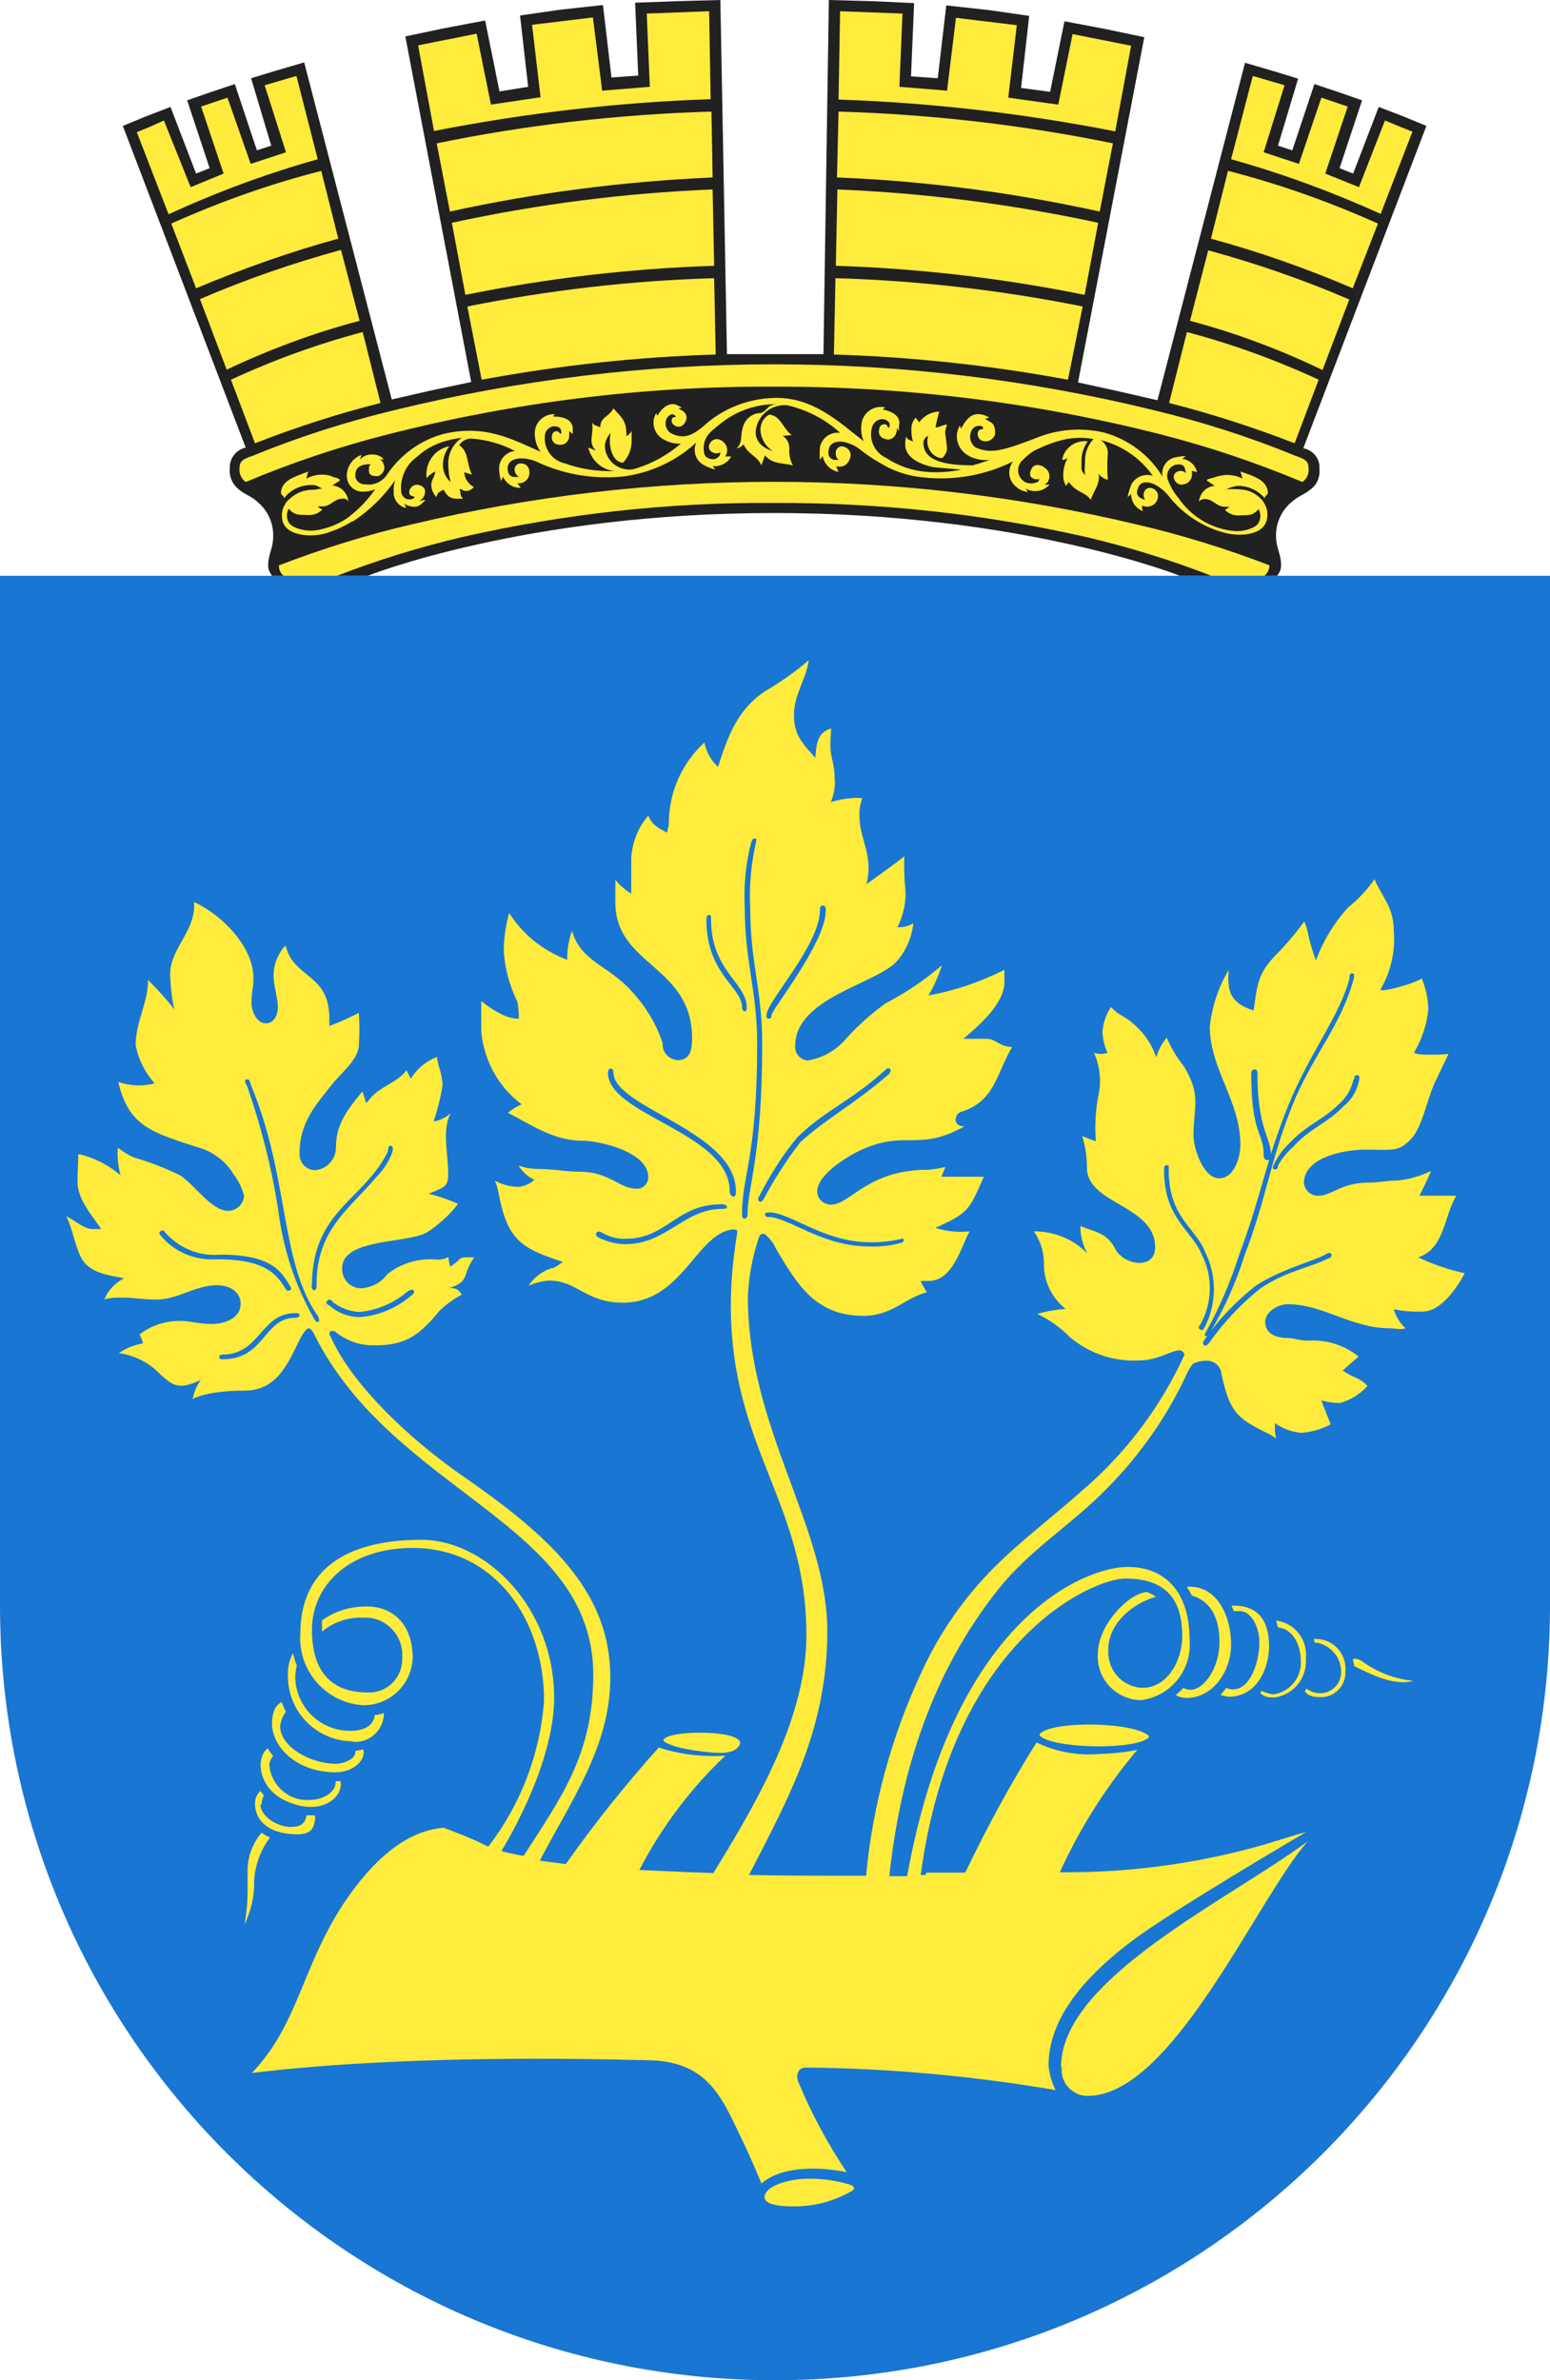 <?xml version="1.0" encoding="utf-8"?>
<!-- Generator: Adobe Illustrator 27.5.0, SVG Export Plug-In . SVG Version: 6.00 Build 0)  -->
<svg version="1.1"
	 id="svg75" xmlns:svg="http://www.w3.org/2000/svg" xmlns:cc="http://creativecommons.org/ns#" xmlns:rdf="http://www.w3.org/1999/02/22-rdf-syntax-ns#" xmlns:dc="http://purl.org/dc/elements/1.1/" xmlns:sodipodi="http://sodipodi.sourceforge.net/DTD/sodipodi-0.dtd" xmlns:inkscape="http://www.inkscape.org/namespaces/inkscape" inkscape:version="1.0 (4035a4fb49, 2020-05-01)" sodipodi:docname="sk-icon.svg"
	 xmlns="http://www.w3.org/2000/svg" xmlns:xlink="http://www.w3.org/1999/xlink" x="0px" y="0px" viewBox="0 0 400 614.3"
	 style="enable-background:new 0 0 400 614.3;" xml:space="preserve">
<style type="text/css">
	.st0{fill:#1976D2;}
	.st1{fill:#212121;}
	.st2{fill:#FFEB3B;}
</style>
<path class="st0" d="M0,148.6v265.7c0,110.5,89.5,200,200,200s200-89.5,200-200V148.6L0,148.6z"/>
<path class="st1" d="M329.7,148.6v-0.2c0.6-0.7,0.9-1.6,0.9-2.5c0-3-1.3-4.5-1.3-7.4c-0.1-3.5,1.4-6.8,4.1-9c1.8-1.6,3-1.7,4.8-3.2
	c1.7-1.2,2.5-3.2,2.3-5.3c0.2-2.6-1.6-4.8-4.1-5.3v-0.2l31.7-83l-5.8-2.4l-6.5-2.5l-6.6,17.2l-3.5-1.4l5.8-17.5l-6-2.1l-6.3-2.1
	l-5.7,17.1l-3.7-1.2l5.2-17.3l-6.2-1.9l-7.5-2.2l-22.6,87.1l-10-2.3l-10.5-2.3l17.1-89.1l-10-2.1c-4.1-0.8-10.6-2-10.6-2L271,23.7
	l-7.5-1l2.1-18.6l-10.4-1.5l-11-1.2L242,20.2l-6.9-0.5l0.8-18.9L225,0.3L213.9,0l-1.4,91.4c-4.1,0-8.2,0-12.3,0h-0.3
	c-4.1,0-8.2,0-12.3,0L185.9,0l-11.1,0.3l-10.9,0.4l0.8,18.8l-6.9,0.5l-2.2-18.7l-11,1.2l-10.4,1.5l2.1,18.4l-7.4,1.2l-3.7-18.3
	c0,0-6.5,1.2-10.6,2l-10,2.1l17,89.2l-10.5,2.2l-10,2.3L78.5,16.1L71,18.3l-6.2,1.9L70,37.6l-3.7,1.2l-5.7-17.1l-6.3,2.1l-6,2.1
	l5.8,17.5l-3.5,1.4L44,27.6l-6.5,2.5l-5.8,2.4l31.7,83c-2.5,0.6-4.3,2.9-4.1,5.5c-0.2,2,0.7,4,2.3,5.3c1.8,1.5,3.1,1.6,4.8,3.2
	c2.7,2.2,4.2,5.5,4.1,9c0,3-1.3,4.5-1.3,7.4c0,0.9,0.3,1.8,0.9,2.5v0.2 M199.7,132.4c64.2,0,104.8,16.2,104.8,16.2H94.9
	C94.9,148.6,135.5,132.4,199.7,132.4z"/>
<path id="Fill-20" class="st2" d="M238.8,483.9h-1.2c8.2-61,44.5-76.5,52.8-76.5c11.5,0,14.7,6.5,14.7,14.9
	c0,6.3-3.9,13.3-10.2,13.3c-5.1-0.1-9-4.4-8.9-9.4c0-0.2,0-0.4,0-0.5c0-6.5,6-11.8,12.3-13.6c-0.7-0.5-1.5-0.9-2.3-1.2
	c-4.1,0-12.7,8-12.7,16.1c-0.3,6.3,4.6,11.5,10.9,11.8c0,0,0.1,0,0.1,0c7.7-0.9,13.3-7.7,12.7-15.4c0-12.8-6.5-19-16-19
	c-10.6,0-44.8,12.7-56.9,79.8h-1.2h-2.2h-1.2c3-27.7,11.3-52.8,28.1-74c7.8-9.8,17.7-15.9,26.4-24.4c9-8.7,16.4-18.9,21.8-30.2
	c0.5-1.3,1.2-2.5,2-3.6c1-0.5,2.1-0.8,3.3-0.8c2.1-0.2,3.9,1.3,4.1,3.3c0,0,0,0.1,0,0.1c2.1,9.4,3.7,11.3,11.3,15c1,0.5,2,1,2.8,1.7
	c-0.1-0.6-0.2-1.3-0.3-1.9v-2.1c2,1.4,4.4,2.3,6.8,2.5c2.6-0.2,5.2-0.9,7.6-2.2c-0.8-2.1-1.7-4.1-2.4-6.2c1.6,0.5,3.2,0.7,4.8,0.7
	c2.8-0.8,5.2-2.3,7.1-4.4c-0.8-0.9-1.8-1.6-2.9-2.1c-1.2-0.5-2.4-1.1-3.5-1.9l4.1-3.6c-3.6-2.9-8.2-4.4-12.9-4.1
	c-2.6,0-3.6-0.7-5.7-0.7c-2.9,0-5.5-1.3-5.5-4.1s3.5-4.6,5.8-4.6c9.2,0,16.4,6.2,26.3,6.2c1.3,0,3,0.5,4.1,0c-1.4-1.3-2.5-3-3-4.9
	c2.5,0.5,5,0.7,7.5,0.6c3.7,0,7.7-4.1,10.8-9.9c-4.2-0.9-8.2-2.3-12-4.1c6.8-2.3,6.5-10.2,9.8-15.9h-4.1h-5.4c0,0,2.3-4.5,3-6.4
	c-2.9,1.4-6,2.3-9.2,2.5c-2.6,0-4.1,0.5-6.7,0.5c-7.4,0-9.7,3.4-13.1,3.4c-1.9,0.1-3.6-1.3-3.8-3.3c0,0,0,0,0,0
	c0-6.9,11.1-8.6,15.8-8.6c6.9,0,8.6,0.7,11.8-2.7s4.1-10.7,6.7-15.7l3-6.3c-1.4,0.2-9.5,0.5-8.8-0.5c2-3.4,3.3-7.3,3.6-11.2
	c-0.1-2.7-0.7-5.4-1.7-7.8c-1.8,1.4-11.3,3.9-10.6,2.8c2.6-4.5,3.8-9.7,3.4-14.8c0-6.4-2.8-8.5-5-13.6c-1.9,2.8-4.2,5.2-6.9,7.4
	c-3.6,4-6.4,8.6-8.2,13.6c-0.9-2.4-1.6-4.8-2.1-7.2c-0.2-1-0.5-2-0.9-2.9c-2.2,3-4.6,5.9-7.2,8.5c-5,5.1-4.9,8-5.9,14.5
	c-6-2-6.9-4.9-6.4-10.5c-2.7,4.5-4.3,9.4-4.9,14.6c0,11,7.9,19.2,7.9,30.6c0,2.8-1.4,8.6-5.5,8.6c-4,0-6.6-7.6-6.6-11
	c0-7.8,2.1-10.1-2.4-17.8c-1.8-2.2-3.2-4.6-4.4-7.2v-0.4c-1.3,1.5-2.3,3.3-2.8,5.2c-1.6-4.8-5.1-8.8-9.6-11.2
	c-0.8-0.5-1.5-1.2-2.1-1.8c-1.3,1.9-2,4.1-2.2,6.4c0.1,1.9,0.5,3.7,1.3,5.4c-1.2,0.4-2.4,0.4-3.5,0c1.6,3.5,2,7.5,1.1,11.3
	c-0.7,3.8-0.9,7.6-0.6,11.5c-1.2-0.3-2.3-0.8-3.5-1.3c0.8,2.7,1.2,5.4,1.2,8.2c0,9.4,17.6,9.6,17.6,20.5c0,6-8.2,4.6-10.3,0.4
	s-5.3-4.3-9-5.9c0,2.5,0.6,4.9,1.8,7.1c-3.5-3.6-8.3-5.6-13.3-5.7h-0.5c1.7,2.4,2.6,5.3,2.6,8.2c-0.1,4.6,2,9,5.6,11.8
	c-2.5,0.2-4.9,0.6-7.3,1.3c3.1,1.5,6,3.5,8.4,6c5,4.2,11.4,6.4,17.9,6c4.9,0,8.2-2.6,10.4-2.6c0.9,0,1.4,1,1.2,1.3
	c-5.9,12.9-14.5,24.5-25.2,33.9c-9.2,8.2-16.7,13.7-23.5,20.5c-8.1,8-14.6,17.4-19.3,27.8c-7.6,16.4-12.4,34-14.1,52.1h-0.5
	c-11,0-21.1,0-29.7-0.2c10-19.6,20.2-37.4,20.2-62.9c0-27-20.5-52.2-20.5-86.3c0.2-5.3,1.2-10.5,2.9-15.5c0.2-0.6,0.8-0.9,1.4-0.7
	c0,0,0.1,0,0.1,0c1.1,1,2.1,2.1,2.7,3.5c5.4,9.1,10.1,17.6,22.7,17.6c7.4,0,10.5-4.5,16.4-6.1c-0.6-0.9-1.2-1.9-1.6-2.9h2
	c6.2,0,8.2-8.2,10.6-12.8c-3,0.3-6,0-8.8-0.9c8.4-3.8,8.7-4.6,12.1-12.3l0.4-0.9h-1.4c-2.1,0-7.7,0-9.3,0c-0.6,0.6,0.6-2.1,0.8-2.5
	c-1.5,0.3-3,0.6-4.6,0.7c-15.5,0-20,9-24.9,9c-2,0-3.6-1.5-3.6-3.4c0,0,0,0,0,0c0-4.5,8.2-9.3,11.5-10.8c11.3-5.1,14.7,0.6,26.5-6
	c-1.1,0-2.3-0.4-2.3-1.8c0.1-1,0.7-1.8,1.6-2c8.7-2.8,9-10.1,13-16.7c-3.1,0-4.4-2.1-6.4-2.1h-6.2c3.9-3.3,10.6-9,10.6-14.6
	c0-0.9,0-1.6,0-2.3v-0.9c-6.2,3.1-12.8,5.4-19.6,6.6c1.5-2.5,2.6-5.1,3.5-7.8c-4.4,3.8-9.3,7.1-14.5,9.8c-3.8,2.7-7.2,5.8-10.3,9.2
	c-2.5,3-6.1,5-9.9,5.6c-1.9-0.2-3.3-1.8-3.2-3.7c0-12.7,21.4-16.1,26.4-22.1c2.3-2.7,3.7-6,4.1-9.6c-1.2,0.7-2.7,1.1-4.1,1
	c1.3-2.6,2-5.4,2.1-8.2c0-2.1-0.3-3.2-0.3-5.3c-0.1-1.6-0.1-3.2,0-4.8c-2.9,2.3-9.8,7.2-9.8,7.2c1.9-7.6-1.8-11.5-1.8-17.6
	c-0.1-1.6,0.2-3.1,0.7-4.6l0,0c-0.9-0.1-1.8-0.1-2.8,0c-1.8,0.1-3.6,0.5-5.3,1c0.8-1.9,1.2-3.9,1-6c0-4.1-1.1-5.3-1.1-8.6
	c0-1.5,0.1-3,0.2-4.4c-3.7,1.1-3.8,4.1-4.1,7.6c-3.2-3.7-5.5-5.7-5.5-11.1c0-5.4,3.2-9.2,3.8-14.1c-3.6,3.1-7.5,5.8-11.6,8.2
	c-6.9,4.8-9.3,11.5-11.8,19.3c-1.8-1.6-3.1-3.9-3.5-6.3c-6,5.5-9.3,13.2-9.2,21.3l-0.5,2c-2.5-1.4-3.7-1.9-4.8-4.4
	c-2.7,3.1-4.2,7-4.4,11.1c0,3,0,6,0,9c-1.6-0.9-2.9-2.1-4.1-3.5c0,1.9,0,3.5,0,5.8c0,16.4,19.8,16.2,19.8,35.1
	c0,2.5-0.3,5.5-3.5,5.6c-2.3,0-4.1-1.8-4.1-4.1c0-0.1,0-0.2,0-0.3c-1.7-5.1-4.5-9.7-8.2-13.6c-5.9-6.5-12.9-7.4-15.2-15.4
	c-0.8,2.4-1.3,4.9-1.2,7.5c-6.2-2.3-11.5-6.5-15-12.1c-0.9,3.2-1.4,6.6-1.4,9.9c0.3,4.5,1.5,8.9,3.5,13c0.3,1.4,0.4,2.9,0.4,4.4
	c-1.7,0-3.3-0.5-4.8-1.3l-1.6-0.9c-1-0.6-2-1.3-3-2.1l-0.3-0.3c0,2.5,0,4.6,0,8c0.7,7.4,4.4,14.2,10.4,18.7
	c-1.3,0.6-2.5,1.3-3.5,2.2c6,3.1,11.8,7.2,19.1,7.2c4.6,0,17.1,2.9,17.1,9.4c0,1.6-1.3,3-2.9,3c-4.7,0-7-4.4-14.8-4.4
	c-3.9,0-6.5-0.7-10.6-0.7c-1.8,0-3.6-0.3-5.2-0.9c1,1.6,2.4,2.9,4.1,3.7c-1.1,1-2.6,1.7-4.1,1.8c-2.1,0-4.3-0.6-6.1-1.6
	c0.4,0.9,0.7,1.9,0.9,2.9c2.3,12.5,5.8,14.5,16.7,18.1c-0.7,0.4-1.7,1.2-2.6,1.6h-0.4c-2.4,0.8-4.5,2.4-5.9,4.5
	c1.7-0.7,3.5-1.2,5.3-1.3c7.3,0,9.4,5.7,19,5.7c15.4,0,18.9-17.7,28.3-18.9c0.5,0,1,0,1.2,0.3c0.2,0.3,0,0.5,0,0.9
	c-1,6.1-1.6,12.3-1.6,18.4c0,37,19.5,50.9,19.5,85.1c0,21-12.3,42.4-24,61.4c-6.4-0.2-12.7-0.5-19.1-0.8c5.7-11,13.2-21,22.2-29.5
	c-5.8,0.4-11.7-0.3-17.2-2.1c-8.6,9.6-16.6,19.6-24,30.1l-6.7-0.9c8.5-16.2,18.2-29.7,18.2-47.3c0-20.8-13.5-34.9-37-51.2
	C104.1,370.4,91.1,357,85.8,346l-0.8-1.7c0,0,0-0.7,0.5-0.8s1,0.2,1,0.2c3,2.4,6.7,3.7,10.6,3.5c8.2,0,11.7-3.3,16.4-9
	c1.7-1.6,3.6-3,5.7-4.1c-0.8-0.9-0.9-1.7-3.2-1.7c5.5-1.8,3-3.2,6.4-7.9c-0.7,0-1.6,0-2.5,0c-0.5,0-1.1,0.2-1.4,0.6l-0.2,0.2
	c-0.6,0.6-1.4,1.1-2.1,1.6c-0.3-0.8-0.4-1.7-0.5-2.5c-0.8,0.5-1.8,0.7-2.7,0.7c-4.6-0.5-9.3,0.8-13,3.7c-1.6,2.2-4.1,3.5-6.8,3.7
	c-2.7,0-4.9-2.2-4.9-4.9c0-0.1,0-0.2,0-0.3c0-8,17.7-6.2,22.3-9.5c2.9-2,5.5-4.3,7.6-7.1c-2.4-1.1-5-2-7.6-2.6c4.8-2,5.3-1.8,5-7
	c-0.2-4.4-1.4-9.8,0.7-13.8c-1.2,1.1-2.8,1.9-4.4,2.1c1-3,1.8-6.1,2.3-9.2c0-3.2-1.3-5.1-1.4-7.4c-2.8,1-5.2,3-6.8,5.6l-0.9-1.8
	l-0.2-0.4c-2.1,3-6.5,4.1-9,6.9l-1.4,1.6c-0.3-0.9-0.6-2.1-1-3c-3.7,4.6-6.8,8.2-6.8,14.4c0,3.1-2.3,5.6-5.3,5.9
	c-2.3,0-4.1-1.8-4.1-4.1c0-0.1,0-0.2,0-0.3c0-7.8,4.1-12.3,8.2-17.5c2.5-3.2,6.7-6.3,7.1-10.1c0.2-2.9,0.2-5.8,0-8.6
	c-2.5,1.3-5,2.4-7.6,3.4v-1.9c0-11.8-9.3-10.3-11.3-18.9c-2,2.1-3.1,4.9-3.1,7.8c0,2.8,1.1,5.5,1.1,8.2c0,1.8-0.9,4.1-3.1,4.1
	s-3.7-2.8-3.7-5.4s0.5-3.5,0.5-6.3c0-7.9-7.8-16.1-15.3-19.6c0,0.3,0,0.7,0,1c0,6.8-6.2,11.1-6.2,17.7c0.1,3,0.4,6.1,1.1,9
	c-2.1-2.7-4.4-5.2-6.8-7.6c0,5.9-3.2,10.9-3.2,16.8c0.7,3.7,2.4,7.1,4.9,9.9c-3.1,0.8-6.4,0.7-9.4-0.4c2.8,11.8,8.8,13.1,22.1,17.4
	c3.2,1.3,5.9,3.5,7.7,6.5c1.3,1.7,2.2,3.6,2.7,5.6c-0.2,2.1-2,3.8-4.1,3.8c-4.3,0-8.7-6.7-12.3-9.1c-3.9-1.9-7.9-3.5-12.1-4.7
	c-1.5-0.7-2.8-1.5-4.1-2.5c-0.2,2.4,0.1,4.8,0.7,7.1c-3.1-2.6-6.7-4.5-10.6-5.4h-0.3c0,2.3-0.2,4.7-0.2,7c0,4.7,3.6,8.5,6.1,12.3
	h-2.3c-2.1,0-4.7-2.4-6.7-3.3c1.7,3.3,2.1,7.2,3.8,10.6c2.1,4.1,7.1,4.6,11.1,5.4c-2.3,1.2-4.1,3.1-5.1,5.5c1.1-0.4,2.2-0.5,3.3-0.5
	h1.9c2.2,0,4.9,0.5,8.2,0.5c5.7,0,10-3.7,15.7-3.7c3.8,0,6.1,2.1,6.1,4.7c0,4.1-4.5,5.3-7.6,5.3s-5.4-0.8-8.2-0.8
	c-3.7,0-7.3,1.2-10.3,3.5c0.4,0.7,0.7,1.5,0.9,2.3c-2.2,0.4-4.3,1.2-6.2,2.5c3.4,0.5,6.6,1.9,9.2,4.1c4.8,4.6,5.9,5.5,11.9,2.9
	c-1.1,1.5-1.8,3.2-2.1,5.1c-0.7,0,3-2.4,13.4-2.4c8.2,0,11.1-6.7,14.1-12.9c0.6-1.2,1.7-3.2,2.6-3.2c0.3,0,1.1,1,1.4,1.8
	c20.5,40.8,71.9,48.5,71.9,87.6c0,20.5-8.2,31.6-18,46.8c-3.1-0.6-4.8-1-4.8-1l-0.9-0.3c0,0,13.6-21.6,13.6-39.5
	c0-23.6-17.9-40.8-34.2-40.8c-20.2,0-31.3,8.2-31.3,24.3c-0.6,9.6,6.7,17.8,16.2,18.4c0.2,0,0.3,0,0.5,0c6.7-0.2,12.1-5.6,12.3-12.3
	c0-7.5-4.1-13.2-12-13.2c-4.1,0-8.1,1.2-11.4,3.6v2.9c3-2.5,6.8-3.8,10.7-3.6c5.2-0.3,9.7,3.8,10,9c0,0.4,0,0.9,0,1.3
	c0.2,4.8-3.4,8.8-8.2,9c-0.2,0-0.4,0-0.7,0c-11.6,0-14.4-8.2-14.4-16.1c0-11.8,9.9-21.2,26-21.2c21,0,33.9,18.2,33.9,39.4
	c-1,13.7-6,26.8-14.4,37.7l-0.6-0.3c-4.1-2.1-9.7-4.1-10.9-4.6c-9,0.8-16.1,7-21.6,13.8c-14.9,18.5-14.5,35.5-27.9,49.5
	c43.4-5.3,97.7-3.3,101.6-3.3c16,0,19.6,9.5,24.7,20.1c1.7,3.5,3.4,7.4,5.2,11.7c5.8-4.9,16-4.1,22-2.9c-4.8-7.2-9-14.9-12.3-22.9
	c-0.9-1.6-0.6-4.1,1.8-4.1c21.6,0.2,43.1,2.2,64.4,5.8c-1-2-1.6-4.1-1.8-6.3c0-9.9,6-20.5,21.7-32.3c10-7.6,44.8-28,44.8-28
	c-6.1,1.7-8.8,2.8-15,4.4c-15.3,4-31,6-46.8,6h-1.8c5.2-11.4,11.9-22,20-31.6c-3.4,0.7-6.8,1-10.2,1.1c-5.4,0.4-10.9-0.6-15.8-3
	c-6.8,10.8-12.9,22.1-18.4,33.6h-10.6h0.6"/>
<path id="Fill-21" class="st2" d="M67.5,465.7c0-0.8,0.2-1.6,0.6-2.3c-0.3-0.4-0.6-0.8-0.9-1.2c-0.9,0.9-1.4,2-1.4,3.2
	c0,4.9,4.1,8,10.9,8c3.2,0,4.1-1.2,4.5-3.2c0.2-0.6,0.2-1.1,0-1.7h-2.1c-0.3,2.1-1.5,3-4.1,3c-3.5,0-7.8-2.8-7.8-5.8"/>
<path id="Fill-22" class="st2" d="M63.1,496.7c1.7-3.6,2.6-7.4,2.5-11.4c0.2-4,1.7-7.9,4.1-11.1c-0.8-0.3-1.5-0.7-2.2-1.2
	c-2.3,2.7-3.6,6.1-3.6,9.7c0,2.4,0,2.9,0,5.3C63.9,491,63.6,493.9,63.1,496.7"/>
<path id="Fill-25" class="st2" d="M73.8,464.8c9,4.1,14.8-0.8,14.1-5.1h-1.3c0,0,0,0.2,0,0.4c0,2.5-3.4,4.4-6.3,4.4
	c-5.4,0.6-10.2-3.4-10.8-8.8c0-0.9,0.4-1.9,1-2.5l-0.4-0.5c-0.3-0.4-0.7-0.9-1-1.5C65.9,453.5,66.5,461.5,73.8,464.8"/>
<path id="Fill-27" class="st2" d="M91.7,451.9v0.3c0,1.8-3,3-5,3c-6.9,0-14.4-4.6-14.4-9.6c0.1-1.3,0.6-2.6,1.4-3.7
	c0,0,0.2,0.4,0-0.3c-0.4-0.7-0.7-1.5-1-2.3c-1.6,0.7-2.5,2.7-2.5,5.5c0,6.1,6.4,12.6,16.4,12.6c4.5,0,7.8-3,7.2-5.9L91.7,451.9"/>
<path id="Fill-28" class="st2" d="M90.8,449.5c4,0.5,7.6-2.3,8.2-6.3c0-0.4,0.1-0.8,0.1-1.1c-0.8,0.3-1.6,0.5-2.4,0.5
	c-0.3,3.2-3.5,4.1-6.2,4.1c-7.6,0.1-13.9-5.8-14.3-13.4c0-1.2,0.1-2.3,0.4-3.4c-0.4-1-0.7-2.1-1-3.2c-1,1.8-1.4,3.9-1.3,5.9
	c0,9.3,7.5,16.8,16.8,16.8"/>
<path id="Fill-31" class="st2" d="M218.2,563.5c-3.1-0.8-6.4-1.3-9.7-1.2c-5,0-11.2,1.9-11.2,4.8c0,2.1,5.1,2.3,6,2.3
	c5.5,0.3,11-0.9,15.9-3.6C221,565,220.9,564.1,218.2,563.5"/>
<path id="Fill-32" class="st2" d="M274,533.5c-0.4,3.7,2.3,7,6,7.4c0,0,0,0,0,0c22.2,1.1,44.5-51.2,57.5-65.7
	c-20.5,15.2-63.7,35.5-63.7,58.3"/>
<path id="Fill-33" class="st2" d="M269.1,446.9c-1.1,0.6-1.1,1,0,1.6c4.7,2.7,21.7,3,26.5,0.5c1.2-0.6,1.2-1,0-1.6
	C290.8,444.6,274,444.2,269.1,446.9"/>
<path id="Fill-34" class="st2" d="M171.2,449.3c0,0,1.4,1.5,8.2,2.5c5.3,0.7,10,1.3,11.4-1.4C193.2,446.3,171.1,446.3,171.2,449.3"
	/>
<path id="Fill-35" class="st2" d="M339.2,424c0.3,0,0.6,0,0.9,0c3.5,0.8,6,3.9,6,7.4c0.1,3-2.3,5.6-5.4,5.6c-1.3,0-2.5-0.4-3.5-1.2
	l-0.5,0.7c0.9,1.1,1.8,1.5,4.3,1.5c3.4,0,6.2-2.9,6.2-6.3c0-0.1,0-0.2,0-0.3c0.4-4.3-2.8-8.1-7.1-8.4c-0.4,0-0.7,0-1.1,0l0.3,0.9"/>
<path id="Fill-38" class="st2" d="M325.6,436.4c-0.1,0.2-0.3,0.3-0.4,0.5c0.9,0.9,1.7,1.2,3.6,1.2c5-0.6,8.6-5.1,8.2-10.1
	c0.5-4.7-2.7-8.9-7.3-9.7h-0.4c0.2,0.5,0.3,1.1,0.5,1.7c3.4,0.3,5.9,3.9,5.9,8.8c0.2,4.2-2.9,7.9-7.1,8.5
	C327.6,437.1,326.6,436.9,325.6,436.4"/>
<path id="Fill-39" class="st2" d="M318.4,415.8c0.2,0,1.2,0,1.6,0c2.6,0,5,3.6,5,8.2c0,4.6-2.2,12-6.8,12c-0.6,0-1.2-0.1-1.7-0.4
	c-0.5,0.6-1,1.2-1.5,1.8c0.6,0.3,1.3,0.4,2.1,0.5c7.2,0,10.4-7.2,10.4-13.1c0-6.7-3-10.4-9-10.4h-0.7
	C318,414.8,318.2,415.3,318.4,415.8"/>
<path id="Fill-43" class="st2" d="M306.3,409.6c0.5,0.7,0.9,1.5,1.3,2.2c5.6,1.7,7.1,6.9,7.1,12c0,6.8-4.1,12.3-7.4,12.3
	c-0.7,0-1.3-0.1-1.9-0.5l0,0c-0.6,0.7-1.3,1.3-2,1.9c0.9,0.5,1.9,0.7,2.9,0.7c6.6,0,11.4-6.7,11.4-13.8s-3.4-14.9-10.7-14.9h-0.5"/>
<path id="Fill-44" class="st2" d="M349.1,428.3c0.2,0.6,0.3,1.1,0.4,1.7c3.3,1.6,10,5.3,15.2,3.8c-4.9-0.5-9.5-2.3-13.4-5.2
	C350.7,428.3,349.6,427.8,349.1,428.3"/>
<path id="Fill-45" class="st0" d="M74.7,333c-0.5,0.4-0.9-0.2-0.9-0.2C71.5,329,68.7,325,56,325c-5.6,0.4-11.1-1.9-14.6-6.2
	c-0.3-0.3-0.4-0.7,0-1c0.2-0.3,0.6-0.3,0.9-0.1c0,0,0.1,0,0.1,0.1c3.5,4.2,8.9,6.5,14.3,6c13.2,0,15.8,4.1,18.2,8.2c0,0,0.5,0.7,0,1
	"/>
<path id="Fill-46" class="st0" d="M57.4,349.6c9.8,0,9.8-10.7,18.8-10.7c0.6,0,1,0,1.1,0.5s-0.5,0.7-1.1,0.7
	c-8.2,0-7.8,10.7-18.7,10.7c-0.5,0-0.9,0-0.9-0.5C56.5,349.7,56.9,349.7,57.4,349.6"/>
<path id="Fill-47" class="st0" d="M63.8,280.4c3.6,10.3,6.3,21,8,31.8c1.2,10,4.4,19.7,9.4,28.4c0.2,0.4,0.6,0.7,1,0.5
	c0.4-0.2,0-0.8,0-1.2c-10.1-14.2-7.4-35.9-17.5-60c-0.2-0.6-0.3-1.6-1.1-1.3S63.6,279.9,63.8,280.4"/>
<path id="Fill-48" class="st0" d="M80.5,331.7c0-16.1,9.6-20.8,15.9-28.8c1.4-1.7,2.6-3.5,3.6-5.5c0.3-0.7,0-1.8,0.8-1.7
	c0.8,0.1,0.6,1.2,0.4,1.8c-0.9,2.4-2.3,4.5-4.1,6.3c-6.9,8.2-15.4,13.5-15.4,27.6c0,0.8,0,1.5-0.6,1.6c-0.6,0-0.7-0.9-0.7-1.5"/>
<path id="Fill-49" class="st0" d="M85.8,335.8c-0.5-0.3-0.9-0.7-1.4,0c-0.5,0.7,0.2,0.9,0.7,1.2c2.2,1.9,5,3,8,2.9
	c4.8-0.4,9.4-2.4,13.1-5.6c0.5-0.3,0.9-0.9,0.5-1.3c-0.4-0.3-1,0-1.5,0.3c-3.5,3-7.8,4.8-12.3,5.3c-2.6-0.1-5.1-1-7.2-2.7"/>
<path id="Fill-50" class="st0" d="M155.5,318.2c-0.6-0.3-1.2-0.6-1.6,0c-0.4,0.6,0.4,1.2,1,1.4c2,0.9,4.2,1.5,6.5,1.5
	c10.6,0,15.1-9.1,24.9-9.1c0.5,0,1.3,0,1.3-0.5s-0.8-0.7-1.4-0.7c-11.7,0-14.1,8.9-24.7,8.9c-2,0.1-4-0.4-5.8-1.4"/>
<path id="Fill-51" class="st0" d="M156.9,276.9c0-0.5,0.2-1.1,0.7-1.1c0.5,0,0.7,0.5,0.7,1c0,9.1,31.6,15.1,31.6,30.6
	c0,0.7,0,1.4-0.6,1.4s-1-0.7-1-1.4C188.4,292.4,156.9,287.8,156.9,276.9"/>
<path id="Fill-52" class="st0" d="M228.4,276.2c0.5-0.5,0.9-0.7,1.3-0.3s0,0.9-0.3,1.3c-9.5,8.2-15.7,11.1-22.9,17.6
	c-3.5,4.6-6.7,9.5-9.4,14.6c-0.3,0.5-0.6,0.9-1.1,0.7s-0.4-1,0-1.5c2.7-5.3,5.9-10.4,9.7-15C212.5,286.8,219.6,284.2,228.4,276.2"/>
<path id="Fill-53" class="st0" d="M198.5,312.9c-0.5,0-1.1,0-1.1,0.5c0,0.5,0.5,0.7,1,0.7c5,0,13.7,7.6,25.9,7.6
	c2.8,0.1,5.7-0.2,8.4-1c0.3-0.1,0.6-0.4,0.5-0.7c0-0.1,0-0.1,0-0.1c0-0.5-0.8,0-1.3,0c-2.5,0.5-5.1,0.8-7.7,0.7
	C212.5,320.5,203.9,312.9,198.5,312.9"/>
<path id="Fill-54" class="st0" d="M195.1,217.4c0-0.6,0.3-1-0.3-1c-0.6,0-0.7,0.4-0.9,0.9c-1.5,5.6-2,11.4-1.7,17.1
	c0,13.8,3.2,21.3,3.2,35c0,29.2-3.9,33.9-3.9,43.9c0,0.5,0,1.2,0.6,1.2c0.6,0,0.8-0.6,0.8-1.1c0-7,3.8-14.9,3.8-44.1
	c0-13.6-3.1-21.2-3.1-34.8C193.3,228.7,193.8,223,195.1,217.4"/>
<path id="Fill-55" class="st0" d="M183.5,237.3c0-0.5,0-1.2-0.5-1.2s-0.7,0.6-0.7,1.2c0,14.1,9.2,17.5,9.2,22.6
	c0,0.5,0.2,1.1,0.7,1.1c0.5,0,0.5-0.5,0.5-1C192.7,253.6,183.5,250.6,183.5,237.3"/>
<path id="Fill-56" class="st0" d="M212.4,233.7c-0.8,0-0.8,0.6-0.8,1.2c0,9-13.8,23.6-13.8,27.1c0,0.5,0,0.9,0.6,0.9
	c0.6,0,0.7-0.5,0.7-0.9c0-1.4,14-18.7,14-27C213.1,234.5,213.1,233.7,212.4,233.7"/>
<path id="Fill-57" class="st0" d="M300.4,301.9c0-0.5,0-1.2,0.7-1.2s0.5,0.7,0.5,1.2c0,12.3,6.8,14.7,9.4,21.2
	c3.1,6.2,3,13.5-0.2,19.6c-0.2,0.4-0.6,0.7-1,0.5c-0.4-0.2-0.5-0.6-0.4-0.9c0-0.1,0.1-0.2,0.2-0.2c3.3-5.6,3.5-12.6,0.5-18.4
	C307.4,317.3,300.4,314.5,300.4,301.9"/>
<path id="Fill-58" class="st0" d="M310.8,345.9c-0.3,0.3-0.6,1,0,1.3s0.9-0.3,1.2-0.6c3.7-5.2,8-9.8,12.9-13.8
	c6.4-4.6,12.3-5.3,18.3-8.2c0.3-0.1,0.5-0.5,0.4-0.8c0-0.1-0.1-0.1-0.1-0.2c-0.2-0.4-0.8-0.2-1.2,0c-2.1,1.5-11.7,3.9-18.2,8.2
	c-5.1,4-9.6,8.7-13.4,14.1"/>
<path id="Fill-59" class="st0" d="M322.9,277c0-0.5,0.3-1,0.9-1c0.6,0,0.7,0.5,0.7,1c0,14.5,3.5,16.4,3.5,21.2c0,0.6,0,1.1-0.8,1.2
	c-0.8,0.1-1.1-0.6-1.1-1.2C326.2,292.2,322.9,293.1,322.9,277"/>
<path id="Fill-60" class="st0" d="M349.5,278.6c0-0.7,0-1.1,0.7-1.1s0.6,0.5,0.6,1c-0.5,2.8-1.9,5.3-4.1,7c-4.1,4.4-8.6,5.6-13,10.5
	c-1.6,1.4-2.9,3-3.9,4.8c0,0.4,0,1-0.8,1s-0.5-0.7-0.3-1.2c1-2.1,2.4-4,4.1-5.6c4.6-4.9,8.4-5.8,12.8-10.1c1.9-1.7,3.2-3.9,3.7-6.4"
	/>
<path id="Fill-61" class="st0" d="M348.3,252.4c-2.5,9.7-10.4,19.5-15.7,32.6c-6,14.6-7.1,23.7-12.7,38.5c-2.2,7-5.1,13.8-8.7,20.3
	c-0.2,0.4-0.6,1.1,0,1c0.6,0,0.7-0.3,1-0.8c3.8-6.3,6.8-13.1,9-20.1c5.6-14.5,6.5-24,12.3-38.6c5.3-13.1,12.6-20.5,15.9-32.9
	c0-0.5,0.3-1.2-0.4-1.2s-0.7,0.6-0.8,1"/>
<path id="Fill-62" class="st2" d="M90.8,134.6c-1.9,1.2-3.9,2.1-6,2.8c-4.1,1.5-11,1-11.9-3c-0.5-2.1,0.2-4.3,1.9-5.7
	c1.6-1.5,3.7-2.3,5.9-2.3c1,0,1.6-0.3,2.5-0.3c-0.8-0.3-1.4-0.9-2.3-0.9c-2.9-0.2-5.8,1-7.6,3.4c0-0.7-0.8-0.8-0.8-1.5
	c0.2-3.1,3.5-4.1,7.1-5.4c-0.3,0.6-0.4,1.2-0.5,1.8c1.3-0.7,2.7-1,4.1-1c1,0,2.1,0.2,3,0.7c0.6,0,1.9,0.6,1.4,0.9
	c-0.5,0.3-1.1,0.7-1.8,1.2c2.2,0.2,3.9,1.9,4.1,4.1c-0.3-0.5-0.9-0.8-1.5-0.7c-2.2,0-3,2-5.2,2c-0.4,0-0.8,0-1.2,0
	c0.3,0.3,0.7,0.6,1.2,0.8c-1.1,1.1-2.6,1.6-4.1,1.4c-2.1,0-3.2,0-4.6-1.6c-0.6,1.1-0.6,2.4,0,3.5c0.7,1.4,4.1,2.4,6.8,2.1
	c2.9-0.4,5.8-1.5,8.2-3.1c2.8-2.1,5.3-4.6,7.3-7.5c-1,0.4-2.1,0.6-3.2,0.6c-2.3,0-4.1-1.8-4.1-4.1c0-2.4,1.5-4.6,3.8-5.4
	c0,0-0.4,1-0.4,1.2c0.8-0.9,2-1.4,3.3-1.3c1.1,0,2.1,0.4,2.8,1.2c-0.5,0.2-0.8,0-1.3,0c0.9,0,1.5,1.4,1.5,2.3
	c-0.1,1-0.8,1.9-1.8,2.1c-1.7,0-2.2-0.5-2.2-1.4s0-1.4,0.5-1.7h0.3h-0.5c-2.3,0-3.8,0.7-3.8,2.9c0,1.3,1.1,2.3,2.4,2.3
	c0.1,0,0.1,0,0.2,0c2,0.3,4-0.5,5.3-2.1c3.5-5.4,8.9-9.4,15.2-11c10.4-2.3,17.1,1.3,24.7,4.7c-1-1.4-1.5-3.1-1.5-4.8
	c0-2.7,2.2-4.9,4.9-4.9c0.1,0,0.2,0,0.3,0c0,0-0.6,0.6-0.4,0.6c4.1,0,5,1.8,5,3.1c0,0.3,0,1,0,1.4l-0.9-0.7c0,0.5,0,0.7,0,1.2
	c0,1.2-0.9,2.2-2.1,2.3c-0.1,0-0.1,0-0.2,0c-1.1,0-2.2-0.5-2.2-2c0-0.9,0.5-1.5,1.2-1.5s0.7,0.5,1,0.6c0.3,0.1,0.3,0,0.2-0.8
	c-0.1-0.8-1-1.1-1.9-1.1c-1.4,0.2-2.4,1.4-2.3,2.8c-0.2,3.2,2,6.1,5.2,6.8c4.1,1.5,8.5,2.1,12.9,2c-3.4-0.3-6.1-2.8-6.9-6.1l2,0.8
	c-2.2-2.2-0.5-4.1-1-7.2c0.6,0.8,1.2,0.7,2.1,1.2c0-2.7,2.3-2.7,3.4-4.9c1.9,2.1,3.3,3.2,3.3,6c0.1,0.4,0.1,0.8,0,1.2
	c0.6-0.3,1.1-0.8,1.4-1.4c0,1,0,1.6,0,2.6c0,2.1-0.8,4.1-2.2,5.6c-1.7,0-2.8-1.7-3.2-3.6c-0.3-1.4-0.3-2.8,0-4.1
	c-0.8,0.9-1.4,2.1-1.5,3.3c0,3.4,2.9,6.2,6.3,6.2c0.6,0,1.2-0.1,1.7-0.3c4.3-1.3,8.2-3.5,11.6-6.4c-1.7,0.1-3.4-0.4-4.8-1.3
	c-2.2-1.4-2.9-4.3-1.6-6.5c0,0,0-0.1,0.1-0.1c0,0,0,0.7,0.3,0.6c1.9-3.2,4.1-3.2,5.1-2.6l1.2,0.6l-0.9,0.2l1,0.6
	c1,0.6,1.4,1.8,0.8,2.8c0,0.1-0.1,0.1-0.1,0.2c-0.4,0.9-1.5,1.4-2.4,1c-0.1,0-0.2-0.1-0.3-0.2c-0.7-0.3-0.9-1.1-0.7-1.7
	c0.4-0.7,0.7-0.3,0.9-0.5c0.2-0.2,0-0.3-0.5-0.6c-0.5-0.3-1.4,0.3-1.8,1.1c-0.6,1.3-0.1,2.9,1.1,3.7c3.3,1.6,5.3,0.7,8.2-1.6
	c5-4.7,11.6-7.3,18.4-7.5c9.8-0.3,16.4,5.8,23.2,11.2c-0.7-1.6-0.8-3.3-0.5-5c0.6-2.6,3.2-4.3,5.8-3.8c0.1,0,0.2,0,0.2,0.1
	c0,0-0.7,0.4-0.5,0.5c3.9,0.8,4.5,2.8,4.1,4.1c0,0.3,0,1,0,1.4l-0.5-0.8c0,0.5,0,0.7-0.2,1.2c-0.2,1.2-1.3,2-2.5,1.8
	c-0.1,0-0.2,0-0.2-0.1c-1.1-0.1-1.9-1-1.8-2.1c0-0.1,0-0.2,0.1-0.4c0-0.9,0.8-1.4,1.5-1.3c0.7,0.1,0.5,0.6,0.8,0.8
	c0.3,0.2,0.3,0,0.4-0.7c0-0.7-0.8-1.3-1.7-1.4c-1.4-0.1-2.6,0.9-2.9,2.2c-0.8,3.1,0.7,6.4,3.7,7.8c3.2,2.1,6.8,3.3,10.6,3.6
	c2.9,0.2,5.9,0,8.8-0.6l0,0l-7-0.6c-3.7-0.7-7.5-2.5-7.5-5.9c0-0.7,0.1-1.4,0.2-2c0.6,1,0.9,0.7,1.8,1.3c-0.3-1-0.4-2-0.4-3
	c-0.1-1.2,0.3-2.3,1.1-3.2c0.3,0.4,0.6,0.8,0.9,1.2c1.2-1.7,3.1-2.7,5.2-2.8c-0.4,1.3-0.7,2.7-1,4.1c1.2,0,1.8-0.7,3-0.7
	c-0.2,0.6-0.4,1.3-0.5,1.9l0.5,4.1c0,1-0.5,1.9-1.2,2.6h-0.7c-2.4-0.7-3.7-3.2-3-5.6c0,0,0-0.1,0-0.1c-0.7,0.3-1.2,1-1.2,1.8
	c0,4.4,5,5.8,12.7,5.8c1.5-0.4,3-0.9,4.4-1.4c-1.9,0.2-3.9-0.2-5.5-1.1c-2.7-1.5-3.8-4.9-2.3-7.6c0-0.1,0.1-0.1,0.1-0.2
	c0,0,0.2,0.9,0.4,0.7c2.1-4.1,4.1-3.8,5.8-3.4c0.5,0.2,1,0.4,1.4,0.7l-1.1,0.3l1.2,0.7c1,0.5,1.5,1.4,1.4,3.3
	c-0.4,1.3-1.8,2.1-3.1,1.7c-0.1,0-0.2-0.1-0.4-0.1c-0.8-0.4-1.2-1.4-0.9-2.3c0.5-0.9,0.9-0.4,1.2-0.7c0.3-0.3,0-0.8-0.9-0.8
	c-1,0-1.8,0.6-2.1,1.5c-0.6,1.5-0.1,3.2,1.2,4.1c4.1,1.8,7.4,0.7,17-3c5.1-1.8,10.7-2.1,16-0.9c6.3,1.7,11.8,5.8,15.2,11.4
	c-0.4-2.2,0.9-4.3,3-4.9c1-0.2,2-0.4,3-0.4c-0.3,0.3-0.6,0.5-0.9,0.7c1.9,0.3,3.4,1.6,3.8,3.5c-0.4-0.2-0.9-0.3-1.3-0.4v0.7
	c0.1,1.4-0.8,2.6-2.2,2.8c-1.1,0.3-2.1-0.4-2.4-1.4c-0.3-0.8,0.1-1.6,0.9-1.9c0.1,0,0.2-0.1,0.2-0.1c0.7-0.2,1.4,0,1.9,0.5
	c0-0.3-0.1-0.7-0.2-1c0-0.7-0.7-1.6-2.6-1.1c-1.6,0.6-2.4,2.3-1.8,3.9c0,0.1,0.1,0.1,0.1,0.2c0.6,1.6,1.5,3.1,2.6,4.4
	c3.2,4.7,8.2,7.8,13.9,8.5c2.6,0.4,6.2-0.7,6.8-2.1c0.6-1.1,0.6-2.4,0-3.5c-1.4,1.6-2.5,1.6-4.6,1.6c-1.5,0.2-3-0.3-4.1-1.4
	c0.4-0.2,0.8-0.5,1.2-0.8c-0.4,0-0.8,0-1.2,0c-2.2,0-3-2-5.2-2c-0.6,0-1.2,0.2-1.5,0.7c0.2-2.2,1.9-4,4.1-4.1
	c-0.7-0.4-1-0.7-1.8-1.2c-0.9-0.5,0.8-0.7,1.4-0.9c1-0.4,2-0.6,3-0.7c1.6-0.1,3.1,0.2,4.5,0.9c-0.1-0.6-0.3-1.2-0.5-1.8
	c3.7,1.2,6.9,2.3,7.1,5.4c0,0.7-0.8,0.8-0.8,1.5c-1.7-2-4.2-3.2-6.9-3.2c-1.1,0.1-2.1,0.4-3,0.9c1.2-0.1,2.3-0.1,3.5,0
	c1.8,0.1,3.5,0.7,4.8,1.9c1.8,1.4,2.7,3.8,2.1,6c-0.9,4.1-7.6,4.5-11.9,3c-5.3-1.6-10.1-4.9-13.5-9.3c-1-1.2-2.2-2.2-3.6-2.9
	c-2.2-1-3.7-0.4-4.1,0.7c-0.9,1.8,0,2.6,0.7,2.9c0.3,0.2,0.6,0.3,1,0.4c-0.4-0.6-0.5-1.4-0.2-2.1c0.3-0.8,1.2-1.2,2-0.9
	c0.1,0,0.2,0.1,0.3,0.1c1.1,0.5,1.5,1.7,1.1,2.8c-0.5,1.4-1.9,2.1-3.3,1.8l-0.7-0.2c0,0.5,0.1,1,0.2,1.4c-1.8-0.7-3-2.4-3-4.4
	c-0.3,0.3-0.6,0.5-0.9,0.8c0.2-1.1,0.5-2.1,0.9-3.1c1-2.1,3.4-3.1,5.6-2.4c-3.3-4.7-8.2-8-13.8-9.3h0.2c1.2,0.7,2,2,2,3.4
	c-0.2,2.3-0.2,4.6,0,6.9c-1.1-0.2-2-0.9-2.6-1.8c0.2,0.3,0.3,0.6,0.3,1c0,2.5-1.4,3.7-2.1,6c-1.7-2.3-3.3-1.5-5.7-4.6
	c-0.2,0.3-0.5,0.7-0.7,1c-0.4-0.7-0.7-1.5-0.7-2.3c-0.1-1.7,0.3-3.4,1.1-4.9c-0.5,0.3-0.8,0.5-1.4,0.5c0.5-3.1,3.5-5.2,6.6-4.8
	c-1,1.4-1.6,3.2-1.6,4.9c0,0.8,0,1.3,0,2.1s0.6,1.2,0.9,1.8c-0.1-1.1-0.1-2.3,0-3.5c-0.1-2.2,0.7-4.3,2.2-5.9
	c-2.3-0.4-4.6-0.4-6.9,0c-2.5,0.5-5,1.4-7.3,2.5c-1.5,0.6-2.8,1.6-3.9,2.8c-1.5,1.1-1.8,3.3-0.7,4.8c0.9,1.3,2.6,1.7,4.1,1.1
	c0.7-0.2,0.6-0.7,0.7-0.9c-0.7,0.2-1.4,0.1-1.9-0.3c-0.6-0.4-0.7-1.3,0-2.5s2.4-0.9,3.4,0c1.2,0.8,1.5,2.5,0.6,3.7
	c0,0-0.1,0.1-0.1,0.1l-0.6,0.4c0.4,0.1,0.9,0.1,1.3,0c-1.5,1.8-4.1,2.3-6.2,1.1c0.2,0.3,0.4,0.6,0.5,0.9c-1.1-0.2-2.2-0.6-3-1.4
	c-2-1.6-2.3-4.4-0.8-6.5c-7.2,3.6-15.3,5-23.3,4.1c-3.1-0.3-6.2-1.2-9-2.6c-2.4-1.3-4.8-2.7-6.9-4.4c-1.2-1-2.7-1.7-4.2-2.1
	c-2.5-0.5-3.9,0.5-4.1,1.8c-0.5,2.1,0.7,2.6,1.4,2.8c0.4,0,0.7,0,1.1,0c-0.6-0.5-0.8-1.3-0.7-2.1c0.1-0.9,0.9-1.5,1.8-1.4
	c0.1,0,0.2,0,0.2,0.1c1.2,0.2,2,1.4,1.8,2.5c-0.3,1.5-1.4,2.8-3,2.6h-0.7c0.2,0.5,0.4,1,0.6,1.4c-2.1-0.4-3.7-2-4.1-4.1
	c-0.2,0.3-0.5,0.7-0.7,1c-0.1-1.1-0.1-2.2,0-3.3c0.5-2.4,2.7-4,5.2-3.7c-3.8-3.5-8.5-5.9-13.6-7.1c-4.2-0.4-7.9,2.7-8.2,6.9
	c0,0,0,0,0,0c0,2.5,1.8,4.1,4.4,4.9c-1.7-1.1-2.8-2.8-3.1-4.8c-0.3-1.9,0.6-3.7,2.2-4.6c3,0.3,3.4,3.4,5.8,5.3l-2.3,0.2
	c1.1,0.7,1.7,1.9,1.7,3.2v1.4c0.1,1,0.4,2,0.9,3c-2.9-0.7-5.3-0.3-7.2-2.6l-0.9,2.6c-1.2-2.6-3.5-2.8-4.6-5.4
	c-0.5,0.5-1.1,0.9-1.8,1c1.6-1.4,0.9-3.3,1.6-5.4c0.5-2.1,2.4-3.7,4.6-3.7c1.8-0.6,1.6-2.1,4.1-2.3h-0.5c-5.3,0.1-10.4,2-14.4,5.4
	c-2,1.6-3.9,2.9-3.9,6c0,1.4,0.3,2.1,0.9,2.4c1.8,1,2.8,0,3.2-0.5c0.1-0.3,0.2-0.6,0.2-0.9c-0.6,0.4-1.4,0.4-2.1,0
	c-0.8-0.4-1.1-1.3-0.7-2.1c0-0.1,0.1-0.2,0.1-0.2c0.6-1,1.8-1.4,2.8-0.8c1.3,0.6,2,2.1,1.5,3.5l-0.3,0.7c0.5,0,1,0,1.5,0
	c-0.9,1.7-2.8,2.7-4.8,2.5c0.3,0.3,0.5,0.6,0.7,0.9c-1-0.3-2-0.6-3-1.2c-2.1-1.1-2.9-3.7-1.9-5.8c-5.1,4.7-11.5,7.7-18.3,8.7
	c-7.6,0.9-15.4-0.3-22.4-3.5c-1.4-0.7-3-1.1-4.5-1.1c-2.4,0-3.5,1.2-3.5,2.5c0,2.1,1.2,2.3,1.8,2.3c0.4,0,0.7,0,1.1,0
	c-0.6-0.4-1-1-1.1-1.8c-0.1-0.9,0.6-1.6,1.4-1.7c0.1,0,0.2,0,0.3,0c1.2,0,2.1,0.9,2.1,2.1c0,0,0,0,0,0c0.2,1.4-0.8,2.8-2.3,3h-0.7
	c0.2,0.4,0.5,0.8,0.8,1.2c-2,0.1-3.8-1.1-4.6-2.9c-0.1,0.4-0.3,0.7-0.5,1.1c-0.3-1-0.5-2.1-0.5-3.2c0-2.3,1.8-4.3,4.1-4.5
	c-3.4-1.8-7.2-2.9-11.1-3.2c-1.3-0.1-2.6,0.6-3.3,1.7c2.5,1.6,1.9,4.9,3.3,7.6l-2-0.6c0.1,1.6,1.1,3.1,2.5,3.8
	c-0.6,0.7-1.4,1.1-2.3,1c-0.5,0-0.8-0.5-1.4-0.5c0.4,1.2,0,1.6,0.9,2.5h-1.8c-1.6,0-2.5-0.9-3.2-2.3c-1.5,0.7-1.6,0.9-1.9,1.9
	c-0.8-0.9-1.3-2-1.3-3.2c0-1.4,1-2.1,1-3.4c-0.9,0.4-1.6,1-2.2,1.7c-0.5-3.8,1.9-7.3,5.6-8.2c0,0,0.3,0,0.2,0
	c-1,1.4-1.6,3.1-1.6,4.8c0,1.7,0.7,3.3,2,4.4c-0.4-1.4-0.6-2.9-0.6-4.4c-0.2-2.8,1.2-5.5,3.5-7c-1,0.1-2,0.3-3,0.5
	c-3.2,0.7-6.2,2.2-8.6,4.4c-2.8,2-4.3,5.3-4.1,8.7c0,1.2,0.8,2.2,2,2.3c0.2,0,1.3,0,1.5-0.6c-0.5-0.5-1.4,0-1.4-1.4
	c0.1-1,1-1.8,2-1.8c1,0,2.1,0.7,2.1,1.7c0,1-0.5,2-1.5,2.5c0.5,0,1.1-0.4,1.6-0.2c-1.1,1-1.6,1.7-2.9,1.7c-0.9,0-1.8-0.3-2.6-0.8
	c0.2,0.3,0.4,0.7,0.5,1.1c-2-0.4-3.4-2.3-3.2-4.4c-0.1-0.9,0.1-1.9,0.4-2.8c-2.9,4.2-6.6,7.8-10.8,10.6"/>
<path id="Fill-63" class="st2" d="M100.1,112.1c32.6-8.3,66.1-12.5,99.7-12.3c33.6-0.1,67.1,4,99.7,12.3
	c12.5,3.2,24.7,7.3,36.6,12.3c1.1-0.8,1.7-2,1.6-3.4c0-1.7-0.4-2.4-3.5-3.4c-11.9-4.9-24.2-8.8-36.7-11.8
	c-64.2-15.7-131.3-15.7-195.5,0c-12.5,3-24.8,6.9-36.7,11.8c-3.1,1-3.5,1.7-3.5,3.4c-0.1,1.3,0.5,2.6,1.6,3.4
	C75.3,119.4,87.5,115.3,100.1,112.1"/>
<path id="Fill-64" class="st2" d="M326.3,148.6c0.8-0.7,1.3-1.6,1.3-2.7c-11.2-4.3-22.8-7.9-34.5-10.6
	c-61.4-14.6-125.3-14.6-186.7,0c-11.7,2.7-23.2,6.3-34.4,10.6c-0.1,1,0.4,2.1,1.2,2.7H87c10.5-4.1,21.3-7.4,32.3-10
	c26.4-6,53.4-9,80.5-8.8c27.1-0.1,54.1,2.8,80.5,8.8c11,2.6,21.8,5.9,32.3,10H326.3"/>
<path id="Fill-65" class="st2" d="M92.8,82.8L88,64.5c-12.4,3.4-24.6,7.6-36.4,12.7l6.9,18.2C69.5,90.2,81,85.9,92.8,82.8"/>
<path id="Fill-66" class="st2" d="M87.3,61.6l-4.4-17.5c-13.3,3.4-26.2,8-38.7,13.6l6.4,16.7C62.5,69.4,74.8,65,87.3,61.6"/>
<path id="Fill-67" class="st2" d="M82,41.1l-5.5-21.5L68.3,22l5.5,17.3l-9.1,3l-6-17.1l-6.8,2.3l5.8,17.3l-8.5,3.5l-6.9-17.2
	l-3.8,1.7l-3.2,1.3l8.2,21.2C55.9,49.6,68.8,44.8,82,41.1"/>
<path id="Fill-68" class="st2" d="M98.2,104l-4.6-18.3c-11.7,3.1-23,7.2-34,12.3l6.2,16.4C76.3,110.3,87.1,106.8,98.2,104"/>
<path id="Fill-69" class="st2" d="M183.4,25.8L183,2.9l-16.1,0.6l0.8,18.9l-12.3,1L153,4.5l-15.7,1.9l2.2,18.7L126.7,27L123,8.7
	l-15.1,3l4.1,22.1c23.5-4.6,47.4-7.4,71.4-8.2"/>
<path id="Fill-70" class="st2" d="M112.7,37l3.4,17.6c22.3-4.9,45-7.8,67.8-8.8l-0.3-17C159.7,29.5,136,32.2,112.7,37"/>
<path id="Fill-71" class="st2" d="M116.6,57.5l3.5,18.6c21.2-4.3,42.6-6.8,64.2-7.5l-0.4-19.7C161.2,49.8,138.7,52.7,116.6,57.5"/>
<path id="Fill-72" class="st2" d="M124.3,98c20-3.7,40.2-5.9,60.4-6.5l-0.4-19.7c-21.4,0.6-42.7,3.1-63.7,7.3L124.3,98"/>
<path id="Fill-73" class="st2" d="M307.1,82.8l4.7-18.2c12.4,3.4,24.6,7.6,36.4,12.7l-6.9,18.2C330.3,90.2,318.8,85.9,307.1,82.8"/>
<path id="Fill-74" class="st2" d="M312.5,61.6l4.4-17.5c13.3,3.4,26.2,8,38.7,13.6l-6.5,16.7C337.2,69.3,325,65,312.5,61.6"/>
<path id="Fill-75" class="st2" d="M317.7,41.1l5.6-21.5l8.2,2.4l-5.4,17.3l9.1,3l5.8-17.1l6.8,2.3l-5.8,17.3l8.7,3.5l6.7-17.2
	l3.9,1.6l3.2,1.3l-8.2,21.2C343.9,49.6,331,44.8,317.7,41.1"/>
<path id="Fill-76" class="st2" d="M301.7,104l4.6-18.3c11.7,3.1,23,7.2,34,12.3l-6.2,16.4C323.5,110.3,312.7,106.8,301.7,104"/>
<path id="Fill-77" class="st2" d="M216.4,25.8l0.4-22.9l16.1,0.6l-0.8,18.9l12.3,1l2.3-18.8l15.7,1.9l-2.2,18.7l12.9,1.8l3.7-18.2
	l15.1,3l-4.1,22.1c-23.5-4.6-47.4-7.4-71.4-8.2"/>
<path id="Fill-78" class="st2" d="M287.2,37l-3.4,17.6c-22.3-4.9-45-7.9-67.8-8.8l0.4-17C240.2,29.5,263.8,32.2,287.2,37"/>
<path id="Fill-79" class="st2" d="M283.4,57.5l-3.5,18.6c-21.2-4.3-42.6-6.8-64.2-7.5l0.4-19.7C238.6,49.8,261.2,52.7,283.4,57.5"/>
<path id="Fill-80" class="st2" d="M275.6,98c-20-3.7-40.2-5.9-60.4-6.5l0.4-19.7c21.4,0.6,42.8,3.1,63.8,7.3L275.6,98"/>
</svg>
